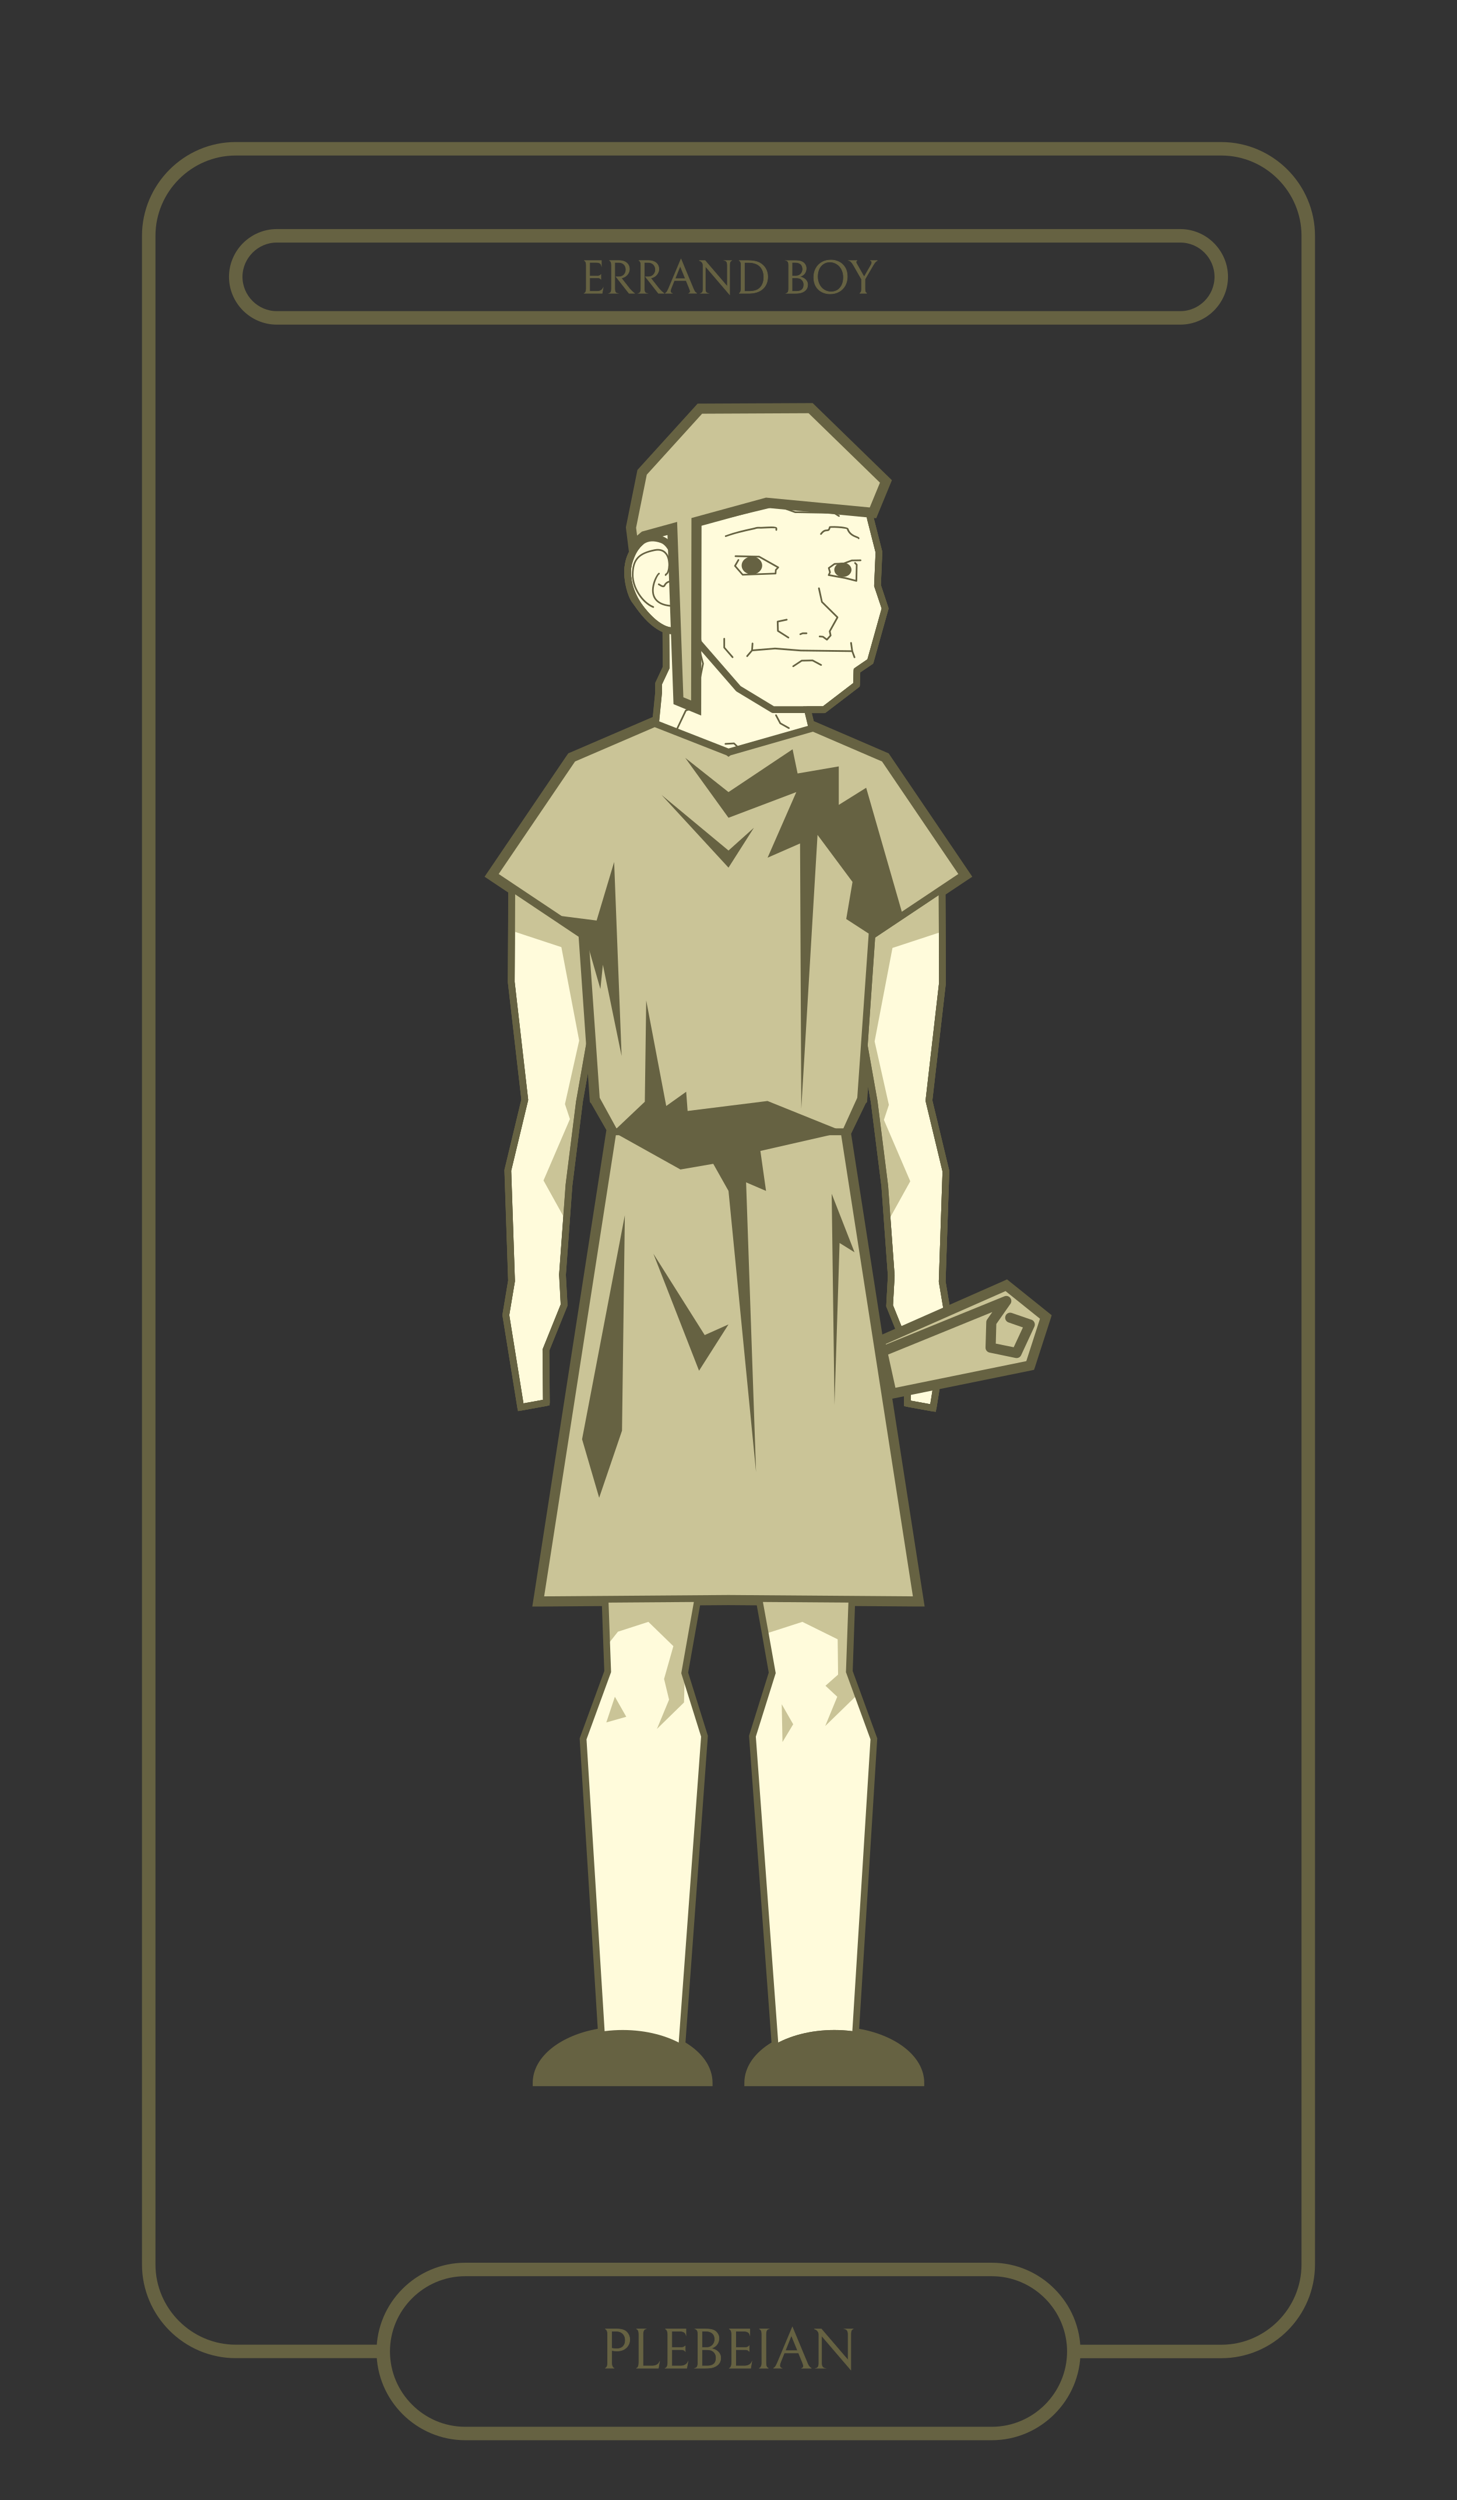 <?xml version="1.0" encoding="UTF-8"?>
<svg id="Layer_1" data-name="Layer 1" xmlns="http://www.w3.org/2000/svg" viewBox="0 0 612.84 1051.24">
  <rect x="0" y="0" width="612.84" height="1051.24" fill="#333333" stroke="none"/>
  <defs>
    <style>
      .cls-1, .cls-2 {
        fill: #cac497;
      }

      .cls-1, .cls-2, .cls-3, .cls-4 {
        fill-rule: evenodd;
      }

      .cls-5, .cls-4 {
        fill: #666242;
      }

      .cls-2 {
        stroke-width: 4.25px;
      }

      .cls-2, .cls-6 {
        stroke: #666242;
        stroke-miterlimit: 10;
      }

      .cls-3 {
        fill: #fffbdb;
      }

      .cls-6 {
        stroke-width: .22px;
      }

      .cls-6, .cls-7 {
        fill: none;
      }
    </style>
  </defs>
  <g id="Warstwa_1">
    <rect class="cls-7" width="612.84" height="1051.24"/>
    <path class="cls-5" d="m99.15,59.73h414.53c10.86,0,20.72,4.45,27.86,11.59s11.57,17.01,11.57,27.84v852.93c0,10.86-4.42,20.72-11.57,27.86s-17.01,11.57-27.86,11.57h-62.13c.06-.94.11-1.87.11-2.83h0c0-.94-.06-1.9-.11-2.83h62.13c9.3,0,17.72-3.8,23.84-9.92s9.92-14.54,9.92-23.84V99.15c0-9.27-3.8-17.72-9.92-23.84s-14.54-9.92-23.84-9.92H99.15c-9.27,0-17.72,3.8-23.84,9.92s-9.92,14.57-9.92,23.84v852.93c0,9.3,3.8,17.72,9.92,23.84s14.57,9.92,23.84,9.92h62.16c-.09.94-.11,1.9-.11,2.83h0c0,.96.03,1.9.11,2.83h-62.16c-10.83,0-20.69-4.42-27.84-11.57s-11.59-17.01-11.59-27.86V99.15c0-10.83,4.45-20.69,11.59-27.84s17.01-11.59,27.84-11.59Z"/>
    <path class="cls-5" d="m195.67,951.38h221.52c10.26,0,19.59,4.2,26.33,10.97,6.77,6.75,10.97,16.07,10.97,26.33s-4.2,19.59-10.97,26.36-16.07,10.97-26.33,10.97h-221.52c-10.26,0-19.59-4.22-26.36-10.97-6.75-6.77-10.94-16.1-10.94-26.36s4.2-19.59,10.94-26.33,16.1-10.97,26.36-10.97Zm221.52,5.67h-221.52c-8.7,0-16.61,3.57-22.34,9.3-5.75,5.73-9.3,13.63-9.3,22.34s3.54,16.61,9.3,22.37,13.63,9.3,22.34,9.3h221.52c8.67,0,16.61-3.57,22.34-9.3,5.73-5.75,9.3-13.66,9.3-22.37s-3.57-16.61-9.3-22.34-13.66-9.3-22.34-9.3Z"/>
    <path class="cls-5" d="m264.89,983.69c0,.94-.23,1.76-.68,2.47-.43.74-1.05,1.3-1.87,1.73s-1.79.62-2.89.62c-.65,0-1.39-.09-2.15-.23v5.24c0,.62.09,1.11.26,1.42.14.34.31.57.51.68s.28.14.28.11h-3.8s.09,0,.28-.11.37-.34.51-.65c.14-.34.23-.82.23-1.45v-12.02c0-.65-.09-1.13-.23-1.47s-.31-.57-.51-.68-.28-.17-.28-.14h4.71c.79,0,1.47.06,2.01.17.51.09.99.26,1.39.45.71.37,1.28.91,1.64,1.62.4.68.6,1.45.6,2.24Zm-1.87.31c0-1.13-.34-2.07-1.05-2.78-.71-.68-1.64-1.05-2.81-1.05h-1.87v7.17c.68.14,1.42.2,2.15.2,1.13,0,2.01-.31,2.64-.96s.94-1.5.94-2.58Z"/>
    <path id="_1" data-name="1" class="cls-5" d="m268.72,981.45c0-.65-.09-1.13-.23-1.45-.14-.34-.31-.57-.51-.65-.2-.11-.28-.17-.28-.14h3.8s-.09.03-.28.14c-.2.09-.37.31-.51.65-.17.31-.26.79-.26,1.45v13.32h3.94c.71,0,1.33-.14,1.87-.45.51-.28.88-.68,1.11-1.13l-.43,2.55h-9.24c0,.06.09,0,.28-.11s.37-.37.51-.71c.14-.37.23-.91.23-1.59v-11.88Z"/>
    <path id="_2" data-name="2" class="cls-5" d="m279.83,995.74c0,.06.09,0,.28-.11s.37-.37.51-.71c.17-.37.26-.91.26-1.59v-11.79c0-.65-.09-1.13-.26-1.47-.14-.37-.31-.6-.51-.71-.2-.14-.28-.17-.28-.14h8.7v2.41c-.31-.96-1.16-1.45-2.61-1.45h-3.34v6.83h4.14c.31,0,.6-.06.82-.17s.4-.2.51-.31.17-.2.17-.23v2.32s-.06-.09-.17-.2-.28-.23-.51-.31c-.2-.11-.48-.17-.79-.17h-4.17v6.83h3.77c.71,0,1.33-.14,1.84-.45.54-.28.91-.68,1.13-1.13l-.45,2.55h-9.04Z"/>
    <path id="_3" data-name="3" class="cls-5" d="m300.13,995.32c-.43.17-.91.26-1.45.31-.54.09-1.28.11-2.21.11h-3.97c.2-.06.43-.23.68-.54.23-.31.37-.94.37-1.81v-11.88c0-.85-.11-1.42-.34-1.73s-.45-.48-.68-.57h3.94c1.02,0,1.79.06,2.32.14s1.02.23,1.42.4c.71.34,1.25.79,1.62,1.42.4.6.6,1.25.6,1.96,0,1.08-.34,2.01-.96,2.78-.65.77-1.5,1.28-2.58,1.5.74.09,1.42.28,2.07.62s1.16.79,1.59,1.36c.4.6.6,1.25.6,1.98,0,1.02-.26,1.84-.82,2.49-.54.65-1.28,1.13-2.18,1.45Zm-.68-14.4c-.31-.26-.68-.43-1.05-.54-.37-.14-.85-.2-1.47-.2h-1.64v6.83h1.93c.57,0,1.05-.09,1.45-.28.37-.17.71-.4.99-.68.31-.31.57-.68.74-1.11s.26-.88.26-1.33c0-.54-.09-1.05-.28-1.53s-.51-.88-.91-1.16Zm.51,7.74c-.31-.23-.68-.43-1.13-.54s-1.05-.17-1.84-.17h-1.7v6.83h2.27c1.16,0,2.04-.28,2.69-.82s.96-1.42.96-2.58-.4-2.01-1.25-2.72Z"/>
    <path id="_4" data-name="4" class="cls-5" d="m306.7,995.74c0,.06.11,0,.31-.11.17-.11.34-.37.51-.71.14-.37.23-.91.23-1.59v-11.79c0-.65-.09-1.13-.23-1.47-.17-.37-.34-.6-.51-.71-.2-.14-.31-.17-.31-.14h8.7v2.41c-.28-.96-1.16-1.45-2.61-1.45h-3.32v6.83h4.11c.34,0,.6-.06.82-.17s.4-.2.51-.31.17-.2.2-.23v2.32l-.2-.2c-.11-.11-.28-.23-.48-.31-.23-.11-.48-.17-.82-.17h-4.14v6.83h3.74c.71,0,1.33-.14,1.84-.45.54-.28.91-.68,1.13-1.13l-.43,2.55h-9.07Z"/>
    <path id="_5" data-name="5" class="cls-5" d="m319.38,995.74c0,.06.09,0,.28-.11.17-.11.37-.34.51-.68.17-.31.26-.79.26-1.45v-12.05c0-.65-.09-1.13-.23-1.45-.17-.34-.34-.57-.51-.65-.2-.11-.31-.17-.31-.14h3.83s-.09.03-.28.14c-.2.09-.37.31-.54.65-.14.31-.23.79-.23,1.45v12.05c0,.65.09,1.13.23,1.45.17.34.34.57.54.68s.28.14.28.11h-3.83Z"/>
    <path id="_6" data-name="6" class="cls-5" d="m329.89,989.33l-1.53,3.8c-.23.6-.37,1.08-.37,1.47,0,.54.26.91.74,1.13h-3.43c.14,0,.4-.17.68-.48.31-.31.65-.96,1.05-1.9l6.26-14.91,6.24,15c.34.85.68,1.45,1.02,1.76.31.31.57.51.77.54h-3.97c.4-.2.6-.48.6-.91,0-.31-.14-.79-.4-1.42l-1.67-4.08h-5.98Zm5.61-.99l-2.64-6.41-2.55,6.41h5.19Z"/>
    <path id="_7" data-name="7" class="cls-5" d="m358.83,979.22c-.23.06-.43.23-.65.54s-.31.88-.31,1.64v15.02l-12.3-14.34v11.51c0,.77.14,1.3.43,1.62.26.31.51.48.77.54h-3.37c.23-.06.45-.23.68-.54s.34-.88.34-1.64v-12.02c0-.54-.17-1.02-.54-1.47s-.82-.74-1.39-.85h2.98l11.25,13.12v-10.94c0-1.22-.43-1.96-1.25-2.18h3.37Z"/>
    <path id="_8" data-name="8" class="cls-6" d="m264.89,983.69c0,.94-.23,1.76-.68,2.47-.43.74-1.05,1.3-1.87,1.73s-1.79.62-2.89.62c-.65,0-1.39-.09-2.15-.23v5.24c0,.62.09,1.11.26,1.42.14.34.31.57.51.68s.28.14.28.11h-3.8s.09,0,.28-.11.37-.34.51-.65c.14-.34.23-.82.23-1.45v-12.02c0-.65-.09-1.13-.23-1.47s-.31-.57-.51-.68-.28-.17-.28-.14h4.71c.79,0,1.47.06,2.01.17.51.09.99.26,1.39.45.71.37,1.28.91,1.64,1.62.4.68.6,1.45.6,2.24Zm-1.87.31c0-1.13-.34-2.07-1.05-2.78-.71-.68-1.64-1.05-2.81-1.05h-1.87v7.17c.68.14,1.42.2,2.15.2,1.13,0,2.01-.31,2.64-.96s.94-1.5.94-2.58Z"/>
    <path id="_9" data-name="9" class="cls-6" d="m268.72,981.45c0-.65-.09-1.13-.23-1.45-.14-.34-.31-.57-.51-.65-.2-.11-.28-.17-.28-.14h3.8s-.09.03-.28.14c-.2.09-.37.31-.51.65-.17.31-.26.79-.26,1.45v13.32h3.94c.71,0,1.33-.14,1.87-.45.51-.28.88-.68,1.11-1.13l-.43,2.55h-9.24c0,.06.09,0,.28-.11s.37-.37.51-.71c.14-.37.23-.91.23-1.59v-11.88Z"/>
    <path id="_10" data-name="10" class="cls-6" d="m279.83,995.74c0,.06.09,0,.28-.11s.37-.37.51-.71c.17-.37.26-.91.26-1.59v-11.79c0-.65-.09-1.13-.26-1.47-.14-.37-.31-.6-.51-.71-.2-.14-.28-.17-.28-.14h8.7v2.41c-.31-.96-1.16-1.45-2.61-1.45h-3.34v6.83h4.14c.31,0,.6-.06.82-.17s.4-.2.51-.31.17-.2.17-.23v2.32s-.06-.09-.17-.2-.28-.23-.51-.31c-.2-.11-.48-.17-.79-.17h-4.17v6.83h3.77c.71,0,1.33-.14,1.84-.45.54-.28.91-.68,1.13-1.13l-.45,2.55h-9.04Z"/>
    <path id="_11" data-name="11" class="cls-6" d="m300.13,995.32c-.43.17-.91.26-1.45.31-.54.09-1.28.11-2.21.11h-3.97c.2-.06.43-.23.68-.54.23-.31.37-.94.37-1.81v-11.88c0-.85-.11-1.42-.34-1.73s-.45-.48-.68-.57h3.94c1.02,0,1.79.06,2.32.14s1.02.23,1.42.4c.71.34,1.25.79,1.62,1.42.4.6.6,1.25.6,1.96,0,1.08-.34,2.01-.96,2.78-.65.77-1.5,1.28-2.58,1.5.74.09,1.42.28,2.07.62s1.16.79,1.59,1.36c.4.6.6,1.25.6,1.98,0,1.02-.26,1.84-.82,2.49-.54.65-1.28,1.13-2.18,1.45Zm-.68-14.4c-.31-.26-.68-.43-1.05-.54-.37-.14-.85-.2-1.47-.2h-1.64v6.83h1.93c.57,0,1.05-.09,1.45-.28.37-.17.71-.4.99-.68.31-.31.57-.68.74-1.11s.26-.88.26-1.33c0-.54-.09-1.05-.28-1.53s-.51-.88-.91-1.16Zm.51,7.74c-.31-.23-.68-.43-1.13-.54s-1.05-.17-1.84-.17h-1.7v6.83h2.27c1.16,0,2.04-.28,2.69-.82s.96-1.42.96-2.58-.4-2.01-1.25-2.72Z"/>
    <path id="_12" data-name="12" class="cls-6" d="m306.7,995.74c0,.06.11,0,.31-.11.17-.11.34-.37.51-.71.14-.37.23-.91.23-1.59v-11.79c0-.65-.09-1.13-.23-1.47-.17-.37-.34-.6-.51-.71-.2-.14-.31-.17-.31-.14h8.7v2.41c-.28-.96-1.16-1.45-2.61-1.45h-3.32v6.83h4.11c.34,0,.6-.06.82-.17s.4-.2.51-.31.17-.2.2-.23v2.32l-.2-.2c-.11-.11-.28-.23-.48-.31-.23-.11-.48-.17-.82-.17h-4.14v6.83h3.74c.71,0,1.33-.14,1.84-.45.54-.28.91-.68,1.13-1.13l-.43,2.55h-9.07Z"/>
    <path id="_13" data-name="13" class="cls-6" d="m319.38,995.74c0,.06.09,0,.28-.11.17-.11.37-.34.51-.68.17-.31.26-.79.26-1.45v-12.05c0-.65-.09-1.13-.23-1.45-.17-.34-.34-.57-.51-.65-.2-.11-.31-.17-.31-.14h3.83s-.09.03-.28.14c-.2.09-.37.31-.54.65-.14.31-.23.79-.23,1.45v12.05c0,.65.09,1.13.23,1.45.17.34.34.57.54.68s.28.14.28.11h-3.83Z"/>
    <path id="_14" data-name="14" class="cls-6" d="m329.89,989.33l-1.53,3.8c-.23.6-.37,1.08-.37,1.47,0,.54.26.91.74,1.13h-3.43c.14,0,.4-.17.68-.48.31-.31.65-.96,1.05-1.9l6.26-14.91,6.24,15c.34.85.68,1.45,1.02,1.76.31.31.57.51.77.54h-3.97c.4-.2.6-.48.6-.91,0-.31-.14-.79-.4-1.42l-1.67-4.08h-5.98Zm5.61-.99l-2.64-6.41-2.55,6.41h5.19Z"/>
    <path id="_15" data-name="15" class="cls-6" d="m358.83,979.22c-.23.06-.43.23-.65.54s-.31.88-.31,1.64v15.02l-12.3-14.34v11.51c0,.77.14,1.3.43,1.62.26.31.51.48.77.54h-3.37c.23-.06.45-.23.68-.54s.34-.88.34-1.64v-12.02c0-.54-.17-1.02-.54-1.47s-.82-.74-1.39-.85h2.98l11.25,13.12v-10.94c0-1.22-.43-1.96-1.25-2.18h3.37Z"/>
    <g id="_2065390742176" data-name=" 2065390742176">
      <polygon class="cls-3" points="396.25 373.74 366.74 393.42 363.54 439.65 367.71 463.29 372.16 498.75 374.88 536.36 374.2 549.04 381.85 568 381.65 590.08 392.45 592.04 398.72 553.26 396.31 538.86 397.87 492.43 390.75 462.75 396.42 413.29 396.25 373.74"/>
      <path class="cls-5" d="m394.86,376.35l-26.76,17.86-3.15,45.35,4.17,23.5v.06h0l4.45,35.46v.11l2.72,37.59v.26l-.68,12.25,7.54,18.68c.09.2.11.43.11.62l-.2,20.81,8.22,1.5,6.01-37.13-2.38-14.14c-.03-.14-.03-.26-.03-.37l1.56-46.18-7.09-29.51c-.03-.17-.06-.31-.03-.48h0l5.67-49.41-.14-36.82Zm-28.88,15.9l29.48-19.7h0c.23-.14.51-.23.79-.23.77,0,1.42.62,1.42,1.39l.17,39.46v.26l-5.67,49.24,7.06,29.39c.06.11.06.26.06.43l-1.56,46.29,2.38,14.26h0c.03.14.03.28,0,.45l-6.24,38.78h0l-.03.03c-.11.77-.85,1.28-1.62,1.13l-10.8-1.96c-.68-.11-1.19-.71-1.19-1.42l.2-21.8-7.54-18.68c-.09-.17-.14-.4-.11-.62l.68-12.56-2.69-37.47-4.45-35.4-4.17-23.64h0c-.03-.11-.03-.23-.03-.34l3.23-46.2h0c.03-.43.23-.82.62-1.08Z"/>
      <polygon class="cls-1" points="396.25 373.74 396.33 391.69 375.39 398.57 367.88 437.86 373.88 464.56 371.79 470.88 382.87 496.68 373.26 514 372.16 498.75 367.71 463.29 363.54 439.65 366.74 393.42 396.25 373.74"/>
      <path class="cls-3" d="m341.91,307.64l-2.27-9.24h6.97l13.66-10.46.2-6.01,5.61-3.83,6.24-22.28-3.2-9.64.6-14.03-3.6-14.09h0c-2.98-23.98-23.41-42.52-48.19-42.52-26.84,0-48.59,21.74-48.59,48.56,0,.94.82,3.23.14,3.86-8.36,7.6-6.26,19.67.26,28.15,2.78,3.63,6.63,7.34,10.4,8.62l-.06.06.14,15.87-3.2,6.83v3.8l-1.28,12.76-8.82,3.8-13.55,5.81,61,24.38,27.52-30.39Z"/>
      <path class="cls-5" d="m340.35,307.24l-2.07-8.53c-.2-.74.28-1.5,1.05-1.7.11-.03.23-.03.31-.03h6.52l12.73-9.75.17-5.36c.03-.48.28-.91.68-1.13l5.13-3.51,5.98-21.37-3.09-9.21c-.06-.17-.06-.34-.06-.51h0l.6-13.83-3.54-13.89c-.03-.06-.03-.11-.03-.17h0c-1.47-11.71-7.2-22.08-15.62-29.51-8.31-7.31-19.22-11.76-31.18-11.76-13.04,0-24.83,5.27-33.36,13.8s-13.8,20.32-13.8,33.33c0,.2.09.57.14.96.28,1.36.6,2.98-.45,3.94-3.6,3.23-5.07,7.4-5.05,11.68.06,5.02,2.15,10.26,5.44,14.57,1.45,1.87,3.2,3.77,5.05,5.3,1.56,1.28,3.15,2.3,4.71,2.83.71.23,1.11.96.91,1.67l.14,15.56c0,.23-.06.43-.14.62h0l-3.06,6.52v3.51c0,.09,0,.17-.03.26l-1.25,12.64c-.06.51-.4.96-.85,1.16h0l-8.84,3.8-10.4,4.48,56.92,22.73,26.36-29.11Zm1.11-7.43l1.84,7.51h-.03c.11.43,0,.91-.31,1.28l-27.5,30.33c-.37.45-1.02.62-1.59.4l-60.92-24.32c-.37-.11-.71-.4-.88-.79-.31-.71.03-1.56.74-1.87l13.55-5.81,8.08-3.49,1.16-11.79v-3.77h0c0-.23.06-.43.14-.62l3.06-6.52-.11-14.65c-1.59-.68-3.12-1.73-4.59-2.95-2.04-1.67-3.94-3.74-5.5-5.78-3.63-4.73-5.98-10.6-6.01-16.24-.06-5.07,1.7-9.95,5.95-13.8.11-.11-.28-.65-.43-1.3-.09-.57-.2-1.08-.2-1.5,0-13.8,5.58-26.31,14.65-35.35,9.04-9.04,21.54-14.63,35.35-14.63,12.67,0,24.24,4.71,33.05,12.5,8.9,7.82,14.97,18.79,16.53,31.15l3.57,14h0c.03.14.06.28.06.43l-.6,13.78,3.09,9.33c.11.28.14.6.06.91l-6.24,22.28h0c-.09.31-.26.6-.57.79l-5.02,3.4-.17,5.24c0,.43-.2.85-.57,1.13l-13.58,10.37c-.23.23-.57.37-.94.37h-5.16Z"/>
      <path class="cls-7" d="m288,262.43c-1.84,1.73-3.68,2.92-5.81,2.75-4.37-.37-9.16-4.76-12.44-9.07-6.52-8.48-8.62-20.55-.26-28.15.68-.62-.14-2.92-.14-3.86,0-26.82,21.74-48.56,48.59-48.56,24.77,0,45.21,18.54,48.19,42.52h0l3.6,14.09-.6,14.03,3.2,9.64-6.24,22.28-5.61,3.83-.2,6.01-13.66,10.46h-21.46l-14.51-8.79-16.81-19.33-1.13-4.65.74-11.71"/>
      <path class="cls-5" d="m287.03,261.41c.57-.54,1.47-.51,2.01.06.51.57.48,1.47-.09,1.98-.99.96-2.04,1.76-3.12,2.32-1.19.62-2.44.94-3.77.82-2.24-.2-4.56-1.3-6.72-2.89-2.52-1.81-4.88-4.31-6.75-6.75-3.63-4.73-5.98-10.6-6.01-16.24-.06-5.07,1.7-9.95,5.95-13.8.11-.11-.28-.65-.43-1.3-.09-.57-.2-1.08-.2-1.5,0-13.8,5.58-26.31,14.65-35.35,9.04-9.04,21.54-14.63,35.35-14.63,12.67,0,24.24,4.71,33.05,12.5,8.9,7.82,14.97,18.79,16.53,31.15l3.57,14c.06.2.06.37.03.54l-.57,13.66,3.12,9.41c.09.26.09.54.03.82h0l-6.24,22.28c-.09.34-.31.65-.62.82l-4.96,3.37-.17,5.3c-.03.43-.23.82-.57,1.08h0l-13.63,10.43c-.26.2-.57.28-.88.28v.03h-21.46c-.31,0-.57-.11-.79-.26l-14.46-8.73c-.17-.09-.28-.23-.4-.34l-16.75-19.28c-.14-.17-.26-.4-.28-.6h0l-1.16-4.65c-.03-.14-.03-.28-.03-.43h0l.74-11.71c.06-.79.74-1.39,1.5-1.33.79.06,1.39.71,1.33,1.5l-.74,11.51,1.02,4.11,16.41,18.88,14,8.48h20.61l12.73-9.75.17-5.36h0c.03-.43.23-.85.62-1.11l5.19-3.54,5.98-21.37-3.06-9.16c-.06-.17-.09-.37-.09-.57l.6-13.83-3.51-13.8c-.03-.09-.06-.17-.06-.26-1.47-11.71-7.2-22.08-15.62-29.51-8.31-7.31-19.22-11.76-31.18-11.76-13.04,0-24.83,5.27-33.36,13.8s-13.8,20.32-13.8,33.33c0,.2.09.57.14.96.28,1.36.6,2.98-.45,3.94-3.6,3.23-5.07,7.4-5.05,11.68.06,5.02,2.15,10.26,5.44,14.57,1.76,2.24,3.91,4.54,6.15,6.18,1.79,1.3,3.6,2.18,5.33,2.32.77.09,1.5-.11,2.21-.51.82-.43,1.67-1.08,2.49-1.84Z"/>
      <path class="cls-5" d="m287.71,235.13c.68.37.91,1.25.54,1.93-.4.68-1.25.91-1.93.54-2.24-1.25-3.43-3.26-4.59-5.22-1.05-1.79-2.1-3.51-3.83-4.11-2.86-1.02-5.07-.82-6.8.26-1.81,1.13-3.2,3.23-4.31,5.95-.28.68-.62,1.59-.91,2.64-.26.99-.45,2.1-.48,3.2-.03,2.1.28,4.34.77,6.35.54,2.07,1.22,3.86,1.98,4.88,1.53,2.18,3.17,4.45,4.99,6.43,1.79,1.96,3.77,3.68,6.04,4.88,2.07,1.08,3.86,1.11,5.27.57.71-.28,1.3-.71,1.84-1.22s.96-1.11,1.3-1.73h0c.57-1.11.77-2.24.51-2.92-.28-.74.06-1.56.79-1.84s1.56.09,1.84.82c.57,1.42.31,3.43-.65,5.24h0c-.45.88-1.08,1.73-1.84,2.47-.77.77-1.7,1.39-2.78,1.81-2.1.82-4.71.82-7.6-.68-2.61-1.36-4.85-3.32-6.83-5.47-1.9-2.13-3.6-4.48-5.22-6.72-.94-1.33-1.79-3.43-2.38-5.84-.57-2.21-.88-4.71-.85-7.06,0-1.39.26-2.72.57-3.91.31-1.16.68-2.18,1.02-2.98,1.33-3.23,3.06-5.81,5.41-7.28,2.47-1.5,5.47-1.84,9.24-.54,2.72.96,4,3.12,5.33,5.36.96,1.64,1.96,3.32,3.54,4.2Z"/>
      <path class="cls-5" d="m274.9,254.89c.17.09.26.28.2.48-.09.17-.28.26-.45.2-2.38-.96-4.62-3.06-6.24-5.58-1.62-2.49-2.64-5.44-2.64-8.19,0-3.51.74-5.9,2.32-7.57,1.56-1.64,3.91-2.58,7.17-3.26,2.18-.43,3.71.11,4.76,1.13.68.71,1.16,1.59,1.45,2.58.28.96.37,1.98.34,2.95-.03,1.98-.65,3.74-1.42,4.11-.03.03-.06.06-.06.11h0l-.03.06c-.06.17-.26.28-.45.2-.17-.06-.28-.26-.2-.43v-.06h0c.09-.23.11-.37.43-.51.57-.28.99-1.76,1.05-3.49,0-.91-.09-1.87-.34-2.75s-.65-1.67-1.28-2.27c-.88-.88-2.18-1.33-4.11-.94-3.12.62-5.36,1.5-6.8,3.03s-2.13,3.74-2.13,7.09c0,2.61.99,5.41,2.52,7.8,1.56,2.44,3.68,4.42,5.9,5.3Z"/>
      <path class="cls-5" d="m277.08,240.83c.17-.06.37.06.43.26.06.17-.06.37-.23.43-.31.09-1.33,1.81-1.93,4-.28,1.08-.48,2.24-.37,3.37.09,1.11.45,2.15,1.22,3.06,1.25,1.5,3.63,2.52,7.8,2.52h0c.48,0,.68.03.68,0,0-.09-.23-.37-.51-.74-1.11-1.45-3.06-4-.09-7.6.17-.2.17-.4.09-.57-.11-.17-.31-.34-.57-.48-.31-.14-.65-.23-1.02-.26h-.03c-.96-.09-2.13.28-2.69,1.47-.43.82-1.16.68-1.84.34-.26-.14-.51-.28-.74-.43-.14-.09-.26-.17-.37-.2-.17-.11-.23-.31-.14-.48s.31-.26.48-.17c.11.09.26.17.43.26.2.14.43.28.65.4.37.17.74.28.88-.03.77-1.5,2.18-1.98,3.4-1.87h.03c.45.03.91.17,1.25.34.4.17.71.43.88.74.26.43.26.91-.11,1.39-2.66,3.15-.91,5.41.09,6.69.37.48.65.85.65,1.19,0,.48-.37.71-1.39.71h0c-4.39,0-6.94-1.13-8.33-2.78-.88-1.02-1.28-2.21-1.39-3.46-.11-1.22.09-2.47.4-3.63.65-2.41,1.98-4.34,2.41-4.48Z"/>
      <path class="cls-4" d="m316.26,234.37c2.21,0,3.97,1.53,3.97,3.4s-1.76,3.37-3.97,3.37-3.94-1.5-3.94-3.37,1.76-3.4,3.94-3.4Z"/>
      <path class="cls-5" d="m316.26,234.03c1.19,0,2.27.4,3.03,1.08.79.68,1.3,1.62,1.3,2.66s-.51,1.98-1.3,2.66c-.77.65-1.84,1.08-3.03,1.08s-2.24-.43-3.03-1.08c-.79-.68-1.28-1.62-1.28-2.66s.48-1.98,1.28-2.66,1.87-1.08,3.03-1.08Zm2.58,1.62c-.65-.57-1.56-.91-2.58-.91s-1.9.34-2.55.91c-.65.54-1.05,1.3-1.05,2.13s.4,1.59,1.05,2.13c.65.57,1.56.91,2.55.91s1.93-.34,2.58-.91c.65-.54,1.05-1.3,1.05-2.13s-.4-1.59-1.05-2.13Z"/>
      <path class="cls-4" d="m354.52,236.92c1.81,0,3.26,1.19,3.26,2.66s-1.45,2.66-3.26,2.66-3.26-1.22-3.26-2.66,1.47-2.66,3.26-2.66Z"/>
      <path class="cls-5" d="m354.52,236.55c.99,0,1.9.34,2.55.88s1.08,1.3,1.08,2.15-.43,1.59-1.08,2.15c-.65.51-1.56.85-2.55.85s-1.87-.34-2.52-.85c-.68-.57-1.08-1.3-1.08-2.15s.4-1.62,1.08-2.15c.65-.54,1.56-.88,2.52-.88Zm2.1,1.42c-.54-.43-1.28-.71-2.1-.71s-1.56.28-2.07.71-.82.99-.82,1.62.31,1.19.82,1.59c.51.45,1.25.71,2.07.71s1.56-.26,2.1-.71c.51-.4.82-.96.82-1.59s-.31-1.19-.82-1.62Z"/>
      <path class="cls-5" d="m305.37,225.75c-.2.06-.4-.03-.45-.2-.06-.2.03-.4.23-.45,2.07-.74,3.91-1.3,5.78-1.79s3.71-.88,5.75-1.33c.51-.09.79-.2,1.02-.26.6-.17.79-.23,2.41-.17h0c.2,0,.68-.03,1.28-.06.91-.03,2.1-.11,3.06-.11,1.36,0,2.44.17,2.44.74v.68c0,.2-.17.37-.37.37-.17,0-.34-.17-.34-.37v-.68s-.77-.03-1.73-.03-2.13.09-3,.11c-.62.03-1.13.06-1.33.06h-.03c-1.5-.06-1.67,0-2.18.14-.23.09-.54.17-1.05.28-2.1.45-3.97.85-5.75,1.33-1.84.45-3.66.99-5.73,1.73Z"/>
      <path class="cls-5" d="m345.6,224.73c-.14.17-.34.2-.51.09-.14-.14-.2-.34-.06-.51,1.16-1.59,2.07-1.64,2.75-1.67h0c.43-.03.68-.06.91-1.08.03-.14.14-.26.28-.28.65-.11,3.03-.09,4.96.11,1.53.17,2.81.45,2.95.91.62,2.01,2.44,2.75,3.51,3.17.62.26,1.05.43,1.11.79.03.2-.09.4-.28.43s-.37-.11-.4-.31c0,0-.28-.09-.68-.26-1.22-.48-3.2-1.28-3.94-3.6-.03-.14-1.08-.28-2.35-.43-1.67-.17-3.71-.23-4.54-.14-.31,1.3-.79,1.33-1.5,1.39h0c-.51.03-1.22.06-2.21,1.39Zm2.18-2.1h0Z"/>
      <path class="cls-5" d="m306.85,208.91c-.2,0-.34-.17-.34-.37s.17-.34.37-.34l3.49.11,18.74-1.7c.06-.03.11,0,.17,0h0l5.56,2.3,15.59-.11c.06,0,.11.03.17.06h0l5.41,3c.17.09.26.31.14.48-.09.17-.31.23-.48.14l-5.33-2.98-15.56.11s-.09,0-.14-.03l-5.53-2.27-18.68,1.67s-.03.03-.06.03l-3.51-.11Z"/>
      <path class="cls-5" d="m309.37,234.2c-.2,0-.37-.17-.37-.34.03-.2.17-.37.37-.37l9.95.2c.06.03.11.03.17.06h0l8.02,4.51c.17.11.23.31.14.48-.03.06-.06.09-.09.09l-.91.96-.09,1.36c0,.2-.17.34-.37.34l-13.8.51c-.11,0-.23-.06-.28-.14l-3.23-3.71c-.09-.11-.11-.28-.03-.4l1.45-2.49c.09-.17.31-.23.48-.11.14.09.23.31.11.48l-1.3,2.27,2.95,3.4,13.35-.48.09-1.19h0c0-.09.03-.17.09-.23l.71-.74-7.57-4.25-9.84-.2Z"/>
      <path class="cls-5" d="m359.4,236.97c-.14-.14-.14-.37,0-.51s.37-.14.51,0l.68.71c.09.06.11.17.11.26l-.14,6.83c0,.17-.17.34-.37.34-.03,0-.06,0-.09-.03h0l-4.51-1.13h0l-7.11-1.3c-.17-.03-.31-.23-.28-.43.03-.03.03-.06.06-.09l.48-1.02-.48-1.7c-.03-.14.03-.31.17-.37l2.38-1.7c.06-.06.11-.06.2-.09h0l3.8-.17,3.32-1.25c.06-.03.09-.03.14-.03l3.68-.06c.2,0,.37.17.37.37s-.17.34-.37.34l-3.63.06-3.32,1.25s-.09.03-.11.03l-3.74.17-2.13,1.5.43,1.59h0c.03.06.03.14-.03.23l-.34.74,6.63,1.22h.06l4.08,1.05.14-6.21-.6-.6Z"/>
      <path class="cls-5" d="m330.83,260.19c.2-.03.37.09.43.28.03.2-.09.4-.28.43l-3.51.74.09,3.43,4.25,2.72c.17.09.2.31.11.48-.11.17-.34.2-.48.11l-4.42-2.81c-.11-.09-.17-.17-.17-.31l-.11-3.88c0-.17.11-.34.28-.37l3.83-.82Z"/>
      <path class="cls-5" d="m336.75,266.99c-.17.09-.4,0-.45-.2-.09-.17,0-.37.2-.45l.99-.4c.06-.03.09-.03.14-.03h1.59c.2,0,.37.17.37.37,0,.17-.17.34-.37.34h-1.53l-.94.37Z"/>
      <path class="cls-5" d="m344.72,267.96c-.2-.03-.34-.2-.31-.37,0-.2.17-.34.37-.34l1.36.11c.06,0,.14.03.2.06l1.42,1.05,1.22-1.39-.34-1.59c0-.09,0-.2.06-.26l3.12-5.61-6.35-6.29c-.06-.06-.09-.11-.09-.17h0l-1.28-5.73c-.03-.2.09-.4.28-.43.2-.06.37.09.43.26l1.22,5.64,6.49,6.41h0c.09.11.11.28.06.43l-3.2,5.73.34,1.64h0c.03.11,0,.23-.09.31l-1.53,1.76c-.11.14-.34.17-.48.06l-1.64-1.19-1.25-.09Z"/>
      <path class="cls-5" d="m353.08,216.68c.17.09.23.31.11.48-.09.14-.31.2-.48.11l-2.01-1.28-16.27-.28s-.09,0-.11-.03l-7.74-2.78-20.15,4.9h-.11l-6.41-.09c-.2,0-.34-.17-.34-.37s.14-.34.34-.34l6.38.09,20.24-4.9h0c.06,0,.14,0,.2.03l7.8,2.78,16.3.31c.06,0,.11,0,.17.03l2.1,1.33Z"/>
      <path class="cls-5" d="m316.17,270.53c0-.2.17-.34.37-.34.2.03.34.2.34.4l-.2,2.89c-.03.09-.06.17-.11.23l-2.04,2.41c-.11.14-.34.17-.51.03-.14-.11-.14-.34-.03-.51l1.98-2.3.2-2.81Zm.4,3.17c-.06.09-.17.11-.28.11l.28-.11Z"/>
      <path class="cls-5" d="m357.61,270.36c-.03-.2.11-.37.31-.4s.37.09.4.28l.48,3.43.96,2.58c.06.17-.03.4-.23.45-.17.06-.37-.03-.45-.2l-.94-2.61s-.03-.06-.03-.09l-.51-3.46Z"/>
      <path class="cls-5" d="m358.46,273.43c.2,0,.37.14.37.34s-.17.37-.37.37l-21.63-.26h-.03l-10.8-.85-9.67.79c-.2.03-.37-.14-.37-.31-.03-.2.11-.37.31-.4l9.69-.79h.06l10.83.85h0l21.6.26Z"/>
      <path class="cls-5" d="m304.27,268.55c0-.2.17-.34.37-.34s.34.14.34.34v3.6l3.43,3.94c.11.17.11.37-.03.51-.14.11-.37.11-.51-.03l-3.49-4.05c-.06-.06-.11-.14-.11-.26v-3.71Z"/>
      <path class="cls-5" d="m333.83,280.43c-.17.11-.4.09-.48-.09-.11-.17-.09-.4.09-.48l3.57-2.38c.06-.03.11-.06.2-.06l4.56-.09c.06,0,.11,0,.17.03h0l3.6,1.93c.17.09.23.28.14.45s-.31.26-.48.17l-3.51-1.87-4.37.09-3.49,2.3Z"/>
      <path class="cls-5" d="m327.99,313.62c.2-.03.37.14.37.31.03.2-.14.37-.34.4l-5.78.37-1.53,4.03c-.06.14-.2.23-.37.23l-5.58-.2c-.09-.03-.17-.06-.23-.11h0l-5.92-5.73-3.46.2c-.2.03-.37-.14-.37-.34,0-.17.14-.34.34-.37l3.6-.2h0c.09,0,.2.03.26.11l5.92,5.73,5.24.17,1.53-3.97h0c.03-.11.14-.23.28-.23l6.04-.4Z"/>
      <path class="cls-5" d="m293.98,296.56c.2-.06.4.06.45.26.06.17-.06.37-.23.43l-5.47,1.76-3.77,7.91c-.06.11-.17.2-.28.2h0l-3,.2c-.2,0-.37-.14-.4-.34,0-.2.14-.37.34-.37l2.81-.2,3.71-7.82h0c.06-.09.11-.17.23-.2l5.61-1.81Z"/>
      <path class="cls-5" d="m293.95,273.71c-.06-.2.06-.37.26-.43.17-.06.37.06.43.26l1.42,5.41v.17h0l-1.62,8.02c-.03.2-.23.31-.43.28-.17-.06-.31-.23-.26-.43l1.59-7.97-1.39-5.33Z"/>
      <path class="cls-5" d="m326.09,300.89c-.09-.17-.03-.4.14-.48s.4-.03.48.14l1.76,3.32,3.51,1.96c.17.11.23.31.14.48s-.31.23-.48.14l-3.6-2.01c-.06-.03-.11-.06-.14-.14l-1.81-3.4Z"/>
      <path class="cls-5" d="m394.86,376.35l-26.76,17.86-3.15,45.35,4.17,23.5v.06h0l4.45,35.46v.11l2.72,37.59v.26l-.68,12.25,7.54,18.68c.09.2.11.43.11.62l-.2,20.81,8.22,1.5,6.01-37.13-2.38-14.14c-.03-.14-.03-.26-.03-.37l1.56-46.18-7.09-29.51c-.03-.17-.06-.31-.03-.48h0l5.67-49.41-.14-36.82Zm-28.88,15.9l29.48-19.7h0c.23-.14.51-.23.79-.23.77,0,1.42.62,1.42,1.39l.17,39.46v.26l-5.67,49.24,7.06,29.39c.06.11.06.26.06.43l-1.56,46.29,2.38,14.26h0c.03.14.03.28,0,.45l-6.24,38.78h0l-.03.03c-.11.77-.85,1.28-1.62,1.13l-10.8-1.96c-.68-.11-1.19-.71-1.19-1.42l.2-21.8-7.54-18.68c-.09-.17-.14-.4-.11-.62l.68-12.56-2.69-37.47-4.45-35.4-4.17-23.64h0c-.03-.11-.03-.23-.03-.34l3.23-46.2h0c.03-.43.23-.82.62-1.08Z"/>
      <polygon class="cls-3" points="215.23 373.37 244.74 393.08 247.94 439.31 243.78 462.95 239.33 498.38 236.6 536.02 237.31 548.69 229.63 567.66 229.83 589.71 219.03 591.7 212.77 552.92 215.18 538.52 213.62 492.09 220.76 462.38 215.06 412.92 215.23 373.37"/>
      <path class="cls-5" d="m216.03,372.21l29.51,19.7c.37.26.6.65.62,1.08h0l3.2,46.2c0,.11,0,.23-.03.34h0l-4.17,23.61-4.42,35.4-2.72,37.5.68,12.56c.03.23-.03.43-.09.62l-7.57,18.68.2,21.8c0,.71-.51,1.3-1.19,1.42l-10.77,1.96c-.77.14-1.5-.37-1.64-1.13v-.03h0l-6.26-38.78c-.03-.17-.03-.31,0-.45h0l2.38-14.29-1.56-46.29c0-.14.03-.28.06-.43l7.06-29.37-5.67-49.24v-.26l.17-39.46c0-.77.65-1.42,1.42-1.39.31,0,.57.09.79.23h0Zm27.35,21.66l-26.73-17.86-.17,36.82,5.67,49.41h0c.03.14.03.31-.03.48l-7.09,29.51,1.56,46.18v.34l-2.38,14.17,5.98,37.13,8.22-1.5-.17-20.81c-.03-.23,0-.43.09-.62l7.54-18.68-.65-12.27c-.03-.06-.03-.14-.03-.23l2.72-37.59v-.14l4.45-35.43h0l.03-.06,4.14-23.5-3.15-45.35Z"/>
      <polygon class="cls-1" points="215.23 373.37 215.15 391.32 236.12 398.23 243.61 437.52 237.63 464.22 239.72 470.52 228.61 496.34 238.22 513.66 239.33 498.38 243.78 462.95 247.94 439.31 244.74 393.08 215.23 373.37"/>
      <path class="cls-5" d="m216.03,372.21l29.51,19.7c.37.26.6.65.62,1.08h0l3.2,46.2c0,.11,0,.23-.03.34h0l-4.17,23.61-4.42,35.4-2.72,37.5.68,12.56c.03.23-.03.43-.09.62l-7.57,18.68.2,21.8c0,.71-.51,1.3-1.19,1.42l-10.77,1.96c-.77.14-1.5-.37-1.64-1.13v-.03h0l-6.26-38.78c-.03-.17-.03-.31,0-.45h0l2.38-14.29-1.56-46.29c0-.14.03-.28.06-.43l7.06-29.37-5.67-49.24v-.26l.17-39.46c0-.77.65-1.42,1.42-1.39.31,0,.57.09.79.23h0Zm27.35,21.66l-26.73-17.86-.17,36.82,5.67,49.41h0c.03.14.03.31-.03.48l-7.09,29.51,1.56,46.18v.34l-2.38,14.17,5.98,37.13,8.22-1.5-.17-20.81c-.03-.23,0-.43.09-.62l7.54-18.68-.65-12.27c-.03-.06-.03-.14-.03-.23l2.72-37.59v-.14l4.45-35.43h0l.03-.06,4.14-23.5-3.15-45.35Z"/>
      <polygon class="cls-3" points="254.52 672.43 293.55 672.14 288.02 703.35 296.33 730 286.21 868.21 253.81 868.21 245.28 731.1 255.62 702.81 254.52 672.43"/>
      <path class="cls-4" d="m261.92,853.53c20.1,0,36.4,9.92,36.4,22.19h-72.79c0-12.27,16.3-22.19,36.4-22.19Z"/>
      <polygon class="cls-3" points="358.32 672.43 319.29 672.14 324.85 703.35 316.51 730 326.63 868.21 359.03 868.21 367.56 731.1 357.22 702.81 358.32 672.43"/>
      <path class="cls-4" d="m350.92,853.53c-20.1,0-36.4,9.92-36.4,22.19h72.82c0-12.27-16.3-22.19-36.42-22.19Z"/>
      <polygon class="cls-1" points="254.52 672.43 255.23 691.98 259.91 686.06 272.72 681.92 283.23 692.13 279.32 705.93 281.42 714.63 276.32 726.94 287.71 715.82 288.02 703.35 293.55 672.14 254.52 672.43"/>
      <polygon class="cls-1" points="255.03 724.21 258.63 713.41 263.42 721.83 255.03 724.21"/>
      <polygon class="cls-1" points="319.29 672.43 321.93 686.94 337.49 681.92 352.34 689.26 352.51 704.09 347.21 708.79 352.17 713.41 347.1 725.72 360.76 712.45 357.22 702.81 358.32 672.14 319.29 672.43"/>
      <polygon class="cls-1" points="329.13 732.46 328.81 716.56 333.63 724.98 329.13 732.46"/>
      <polygon class="cls-1" points="240.94 319.01 274.9 304.41 306.42 316.46 342.11 306.19 371.93 319.01 405.07 367.85 366.74 393.42 361.98 462.18 355.03 475.9 306.42 475.9 258.54 475.9 250.89 462.18 246.1 393.42 207.81 367.85 240.94 319.01"/>
      <path class="cls-5" d="m240.37,317.7l34.64-14.88.74-.34.65.48,30.02,11.74,34.47-9.81.65-.48.74.31,30.19,12.98.4.17.23.34,33.14,48.84.79,1.19-1.19.79-37.73,25.17-4.71,68.06-.06.51-.34.37-6.66,13.75-.43.43h-97.79l-.4-.43-7.88-13.75-.34-.37-.03-.51-4.73-68.06-37.73-25.17-1.19-.79.82-1.19,33.14-48.84.23-.34.37-.17Zm35.01-11.96l-33.51,14.43-32.12,47.31,37.13,24.77.57.37.06.71,4.73,68.23,7.09,12.93h95.38l5.87-12.93,4.76-68.23.03-.71.6-.37,37.11-24.77-32.09-47.31-29.08-12.53-34.64,9.95-.85.62-.82-.62-30.22-11.85Z"/>
      <polygon class="cls-1" points="257.84 475.9 306.42 475.9 355.03 475.9 385.62 672.62 306.42 672.06 227.22 672.62 257.84 475.9"/>
      <path class="cls-5" d="m257.84,474.48h98.39l.2,1.22,30.59,196.69.26,1.64h-1.64l-79.2-.57-79.2.57h-1.64l.26-1.64,30.59-196.69.2-1.22h1.22Zm48.59,2.83h-47.39l-30.16,193.89,77.55-.57h0l77.55.57-30.16-193.89h-47.39Z"/>
      <polygon class="cls-4" points="306.42 343.84 288.22 318.64 306.42 333.04 333.38 315.04 335.48 325.21 352.8 322.24 352.8 338.42 364.33 331.22 379.72 384.77 366.74 393.42 355.94 386.41 358.58 370.82 343.87 351.04 337.03 466.24 336.52 354.64 322.86 360.62 334.94 333.04 306.42 343.84"/>
      <polygon class="cls-4" points="306.42 364.81 278.25 334.23 306.42 357.61 317.11 348.03 306.42 364.81"/>
      <polygon class="cls-4" points="246.1 393.42 233.12 384.77 250.95 387.04 258.32 362.43 261.46 444.01 253.58 405.63 252.54 415.84 246.1 393.42"/>
      <polygon class="cls-4" points="286.21 491.72 257.84 475.9 271.22 463.23 271.81 420.63 280.23 465.02 288.62 459.04 289.22 467.11 322.83 462.92 355.03 475.9 319.83 483.92 322.21 500.73 313.82 497.13 318.01 618.94 306.42 500.73 300.01 489.34 286.21 491.72"/>
      <polygon class="cls-4" points="261.63 601.53 262.82 510.94 244.83 605.13 252.02 629.74 261.63 601.53"/>
      <polygon class="cls-4" points="296.41 561.34 274.82 527.12 294.03 576.33 306.42 556.86 296.41 561.34"/>
      <polygon class="cls-4" points="353.14 522.62 351.01 590.73 349.82 501.92 359.43 526.53 353.14 522.62"/>
      <path class="cls-4" d="m350.92,853.53c-20.1,0-36.4,9.92-36.4,22.19h72.82c0-12.27-16.3-22.19-36.42-22.19Z"/>
      <path class="cls-5" d="m269.4,257.95l-.17-.2-.23-.28h0l-.23-.31-.17-.17v-.03c-.48-.62-.96-1.28-1.42-1.87-.45-.62-.91-1.28-1.36-1.9-.94-1.33-1.79-3.43-2.38-5.84-.57-2.21-.88-4.71-.85-7.06v-.06c.03-2.15.37-4.28,1.13-6.26v-.03c.71-1.9,1.76-3.71,3.2-5.39h0c.26-.31.51-.62.77-.88.28-.28.57-.54.85-.79.09-.14-.28-.65-.43-1.28-.09-.57-.2-1.08-.2-1.5,0-13.8,5.58-26.31,14.65-35.35,9.04-9.04,21.54-14.63,35.35-14.63,12.67,0,24.24,4.71,33.05,12.5,8.9,7.82,14.97,18.79,16.55,31.15l3.54,14,.06.2v.23l-.6,13.78,3.12,9.41.14.4-.11.43-6.24,22.28-.11.48-.45.31-5.02,3.4-.17,5.3-.03.68-.54.4-13.63,10.43-.4.31h-5.64l.82,3.37.57.23,30.19,13.01.37.14.37.17.26.34.23.34,33.14,48.87.79,1.16.79,1.19-1.16.77-1.19.79-8.96,5.98.09,15.48.09,21.6v.17l-5.67,49.24,7.09,29.45.06.17-.03.2-1.56,46.29,2.38,14.26.06.23-.06.23-6.24,38.78-.23,1.42-1.42-.26-10.83-1.96-1.16-.23v-1.19l.2-21.8-7.57-18.71-.11-.28.03-.31.68-12.56-1.62-22.28-1.08-15.19-4.45-35.4-1.13-6.52-.4,5.36-.03.51-.03.51-.37.37-.2.23-6.15,12.73,30.42,195.5.26,1.64.26,1.62h-3.32l-25.99-.2-.96,27.33,3.43,9.38,6.8,18.65.11.28-.03.28-7.6,121.83c7.68,1.36,14.37,4.2,19.19,7.97,5.13,4.03,8.19,9.16,8.19,14.74v1.42h-75.66v-1.42c0-3.43,1.16-6.69,3.23-9.64,1.98-2.75,4.76-5.24,8.19-7.31l-9.44-128.69-.03-.26.09-.26,8.22-26.31-2.83-16.07h0l-2.21-12.22-11.91-.09-11.93.09-5.02,28.29,8.22,26.31.09.26-.03.26-9.41,128.69c3.4,2.07,6.21,4.56,8.16,7.31,2.1,2.95,3.23,6.21,3.23,9.64v1.42h-75.63v-1.42c0-5.58,3.06-10.71,8.19-14.74,4.82-3.77,11.48-6.6,19.16-7.97l-7.6-121.83v-.28l.09-.28,10.26-28.03-.4-10.54-.6-16.78-25.97.2h-3.32l.26-1.62.26-1.64,30.59-196.72.06-.34-6.38-11.14-.23-.26-.34-.37-.06-.51-.03-.51-.77-11.14-2.13,11.93-4.42,35.4-1.11,15.22-1.62,22.28.68,12.56.03.31-.11.28-7.57,18.71.2,21.8v1.19l-1.16.2-10.8,1.98-1.42.26-.23-1.42-6.26-38.78-.03-.26.03-.2,2.38-14.29-1.56-46.29v-.17l.03-.2,7.09-29.42-5.67-49.24v-.17l.11-21.6.06-16.04-7.6-5.07-1.16-.79-1.19-.77.79-1.19.79-1.16,33.14-48.87.26-.34.23-.34.37-.17.37-.14,34.64-14.91.14-.06,1.02-10.2v-4.08l.14-.31,3.06-6.52-.11-14.57c-.28-.14-.57-.26-.82-.4-1.7-.88-3.23-2.01-4.65-3.29h0c-1.36-1.25-2.64-2.66-3.83-4.11v-.03h0Zm2.01-1.98h.03l.14.2h0l.03.03h0c1.08,1.33,2.24,2.64,3.51,3.8h0c1.25,1.11,2.58,2.1,4.05,2.86.26.14.48.26.68.34l.68.26.96.31v1.02l.14,15.85v.34l-.14.28-3.06,6.52v3.66l-1.13,11.31-.26,2.47-1.47-1.08-34.64,14.88-33.14,48.84,8.22,5.5.62.43v.74l-.09,16.84-.09,21.49,5.67,49.41.03.23-.06.26-7.09,29.51,1.56,46.26v.26l-2.38,14.17,5.98,37.13,8.22-1.5-.17-20.89-.03-.28.11-.26,7.54-18.68-.68-12.33v-.17l1.62-22.37,1.11-15.28v-.09l4.45-35.43.03-.06,4.11-23.36,2.01-11.37.79,11.54,1.59,22.65.11.11.09.14,6.69,11.74.26.43-.09.48-.11.82-30.61,196.72,27.35-.2h1.36l.06,1.36.65,18.14.4,10.83v.28l-.09.26-10.23,28.01,7.63,122.82.09,1.28-1.28.2c-7.71,1.19-14.4,3.91-19.13,7.63-4,3.15-6.52,6.94-7,11.08h69.82c-.28-2.32-1.19-4.54-2.64-6.58-1.87-2.64-4.62-4.99-8.05-6.94l-.77-.45.06-.88,9.47-129.31-8.25-26.36-.09-.31.06-.34,5.27-29.79.2-1.16,1.19-.03,13.12-.09h0l13.1.09,1.16.03.2,1.13,2.44,13.41h0l2.92,16.41.06.34-.11.31-8.25,26.36,9.47,129.31.09.88-.79.45c-3.4,1.96-6.18,4.31-8.02,6.94-1.47,2.04-2.38,4.25-2.64,6.58h69.82c-.48-4.14-3.03-7.94-7.03-11.08-4.71-3.71-11.4-6.43-19.13-7.63l-1.28-.2.09-1.28,7.65-122.82-6.72-18.37-3.51-9.64-.11-.26.03-.28,1.02-28.97.06-1.36h1.36l27.35.2-30.47-195.93-.06-.45.17-.4,6.46-13.32.09-.2.17-.14,1.16-16.87.79-11.51,2.01,11.34,3.17,17.91v.06l4.45,35.46v.06l1.11,15.28,1.62,22.37v.17l-.68,12.33,7.54,18.68.11.26v.28l-.2,20.89,8.22,1.5,6.01-37.13-2.38-14.14-.03-.14v-.14l1.56-46.26-7.09-29.51-.06-.26.03-.23,5.67-49.41-.09-21.49-.06-16.24-.03-.77.65-.43,9.58-6.41-33.14-48.84-30.19-12.98-1.42,1.05-.51-2.07-1.53-6.29-.43-1.73h8.31l12.73-9.75.17-5.36.03-.71.6-.4,5.19-3.54,5.98-21.37-3.09-9.21-.09-.26.03-.26.6-13.83-3.54-13.89-.03-.09v-.09c-1.47-11.71-7.2-22.08-15.62-29.51-8.31-7.31-19.22-11.76-31.18-11.76-13.04,0-24.83,5.27-33.36,13.8s-13.8,20.32-13.8,33.33c0,.2.09.57.14.96.28,1.36.6,2.98-.45,3.94l-.06.03c-.26.2-.45.4-.65.62-.26.23-.45.48-.65.71l-.03.06c-1.19,1.39-2.1,2.89-2.69,4.51h0c-.62,1.73-.94,3.51-.96,5.36v.03c-.03,2.1.28,4.34.77,6.35.54,2.07,1.22,3.86,1.98,4.88.43.6.85,1.22,1.33,1.87.45.62.91,1.25,1.36,1.81h0c.37.45.26.34.37.48h0l.2.26Z"/>
      <polygon class="cls-1" points="375.02 586 370.14 563.83 423.26 540.39 439.9 553.74 433.3 574.15 375.02 586"/>
      <polyline class="cls-7" points="370.82 568.37 423.26 546.99 416.97 556.01 416.66 566.64 427.6 568.91 433.16 556.89 424.91 554.05"/>
      <g>
        <path class="cls-5" d="m372.92,586.45l-4.88-22.14-.37-1.7,1.62-.71,53.12-23.44,1.16-.54,1.02.82,16.64,13.35,1.13.91-.43,1.39-6.6,20.41-.4,1.16-1.22.26-58.31,11.85-2.04.43-.45-2.04Zm-.34-21.37l4.05,18.42,55.05-11.2,5.75-17.83-14.48-11.62-50.37,22.22Z"/>
        <path class="cls-5" d="m371.65,570.32c-1.11.45-2.32-.09-2.78-1.16-.43-1.08.09-2.32,1.16-2.78l52.44-21.34c1.08-.45,2.32.09,2.75,1.16.31.74.17,1.56-.31,2.15l-5.84,8.33-.23,8.25,7.54,1.53,3.88-8.33-6.04-2.1c-1.11-.37-1.7-1.59-1.3-2.69.37-1.11,1.56-1.67,2.66-1.3l8.14,2.81c.11.03.23.09.34.11,1.05.51,1.5,1.76,1.02,2.83l-5.56,11.99h0c-.4.88-1.36,1.39-2.35,1.19l-10.94-2.27c-.99-.2-1.73-1.08-1.7-2.13l.31-10.66h0c0-.4.14-.79.37-1.13l2.18-3.12-45.75,18.65Z"/>
      </g>
      <polygon class="cls-2" points="266.34 229.35 270.99 225.44 282.78 222.2 285.36 294.63 292.81 297.69 292.96 219.43 322.38 211.38 367.2 215.63 372.64 202.42 340.97 171.61 294.37 171.83 270.08 198.59 265.4 221.81 266.34 229.35"/>
    </g>
    <path class="cls-7" d="m148.36,99.15h316.12c27.18,0,49.21,7.72,49.21,17.23h0c0,9.52-22.03,17.23-49.21,17.23H148.36c-27.18,0-49.21-7.72-49.21-17.23h0c0-9.52,22.03-17.23,49.21-17.23Z"/>
    <path class="cls-5" d="m116.39,96.32h380.06c5.53,0,10.54,2.27,14.17,5.9,3.63,3.66,5.9,8.67,5.9,14.17h0c0,5.53-2.27,10.54-5.9,14.2-3.63,3.63-8.65,5.9-14.17,5.9H116.39c-5.5,0-10.52-2.27-14.17-5.9-3.63-3.66-5.9-8.67-5.9-14.2h0c0-5.5,2.27-10.52,5.9-14.17,3.66-3.63,8.67-5.9,14.17-5.9Zm380.06,5.67H116.39c-3.94,0-7.54,1.62-10.15,4.25-2.61,2.61-4.25,6.21-4.25,10.15h0c0,3.97,1.64,7.57,4.25,10.18s6.21,4.25,10.15,4.25h380.06c3.97,0,7.57-1.64,10.18-4.25s4.22-6.21,4.22-10.18h0c0-3.94-1.62-7.54-4.22-10.15-2.61-2.64-6.21-4.25-10.18-4.25Z"/>
    <path class="cls-5" d="m245.73,123.33s.09,0,.23-.11c.17-.09.31-.28.43-.6.14-.28.2-.74.2-1.3v-9.81c0-.57-.06-.96-.2-1.28-.11-.28-.26-.48-.43-.57-.14-.11-.23-.14-.23-.11h7.23v2.01c-.23-.82-.96-1.22-2.15-1.22h-2.78v5.7h3.43c.28,0,.51-.06.68-.14.2-.09.34-.17.43-.26.09-.11.14-.17.17-.2v1.96s-.09-.09-.17-.2c-.09-.09-.23-.17-.4-.26-.2-.09-.43-.11-.68-.11h-3.46v5.67h3.12c.6,0,1.11-.11,1.56-.37.43-.23.74-.57.94-.94l-.37,2.13h-7.54Z"/>
    <path id="_1-2" data-name="1" class="cls-5" d="m260.3,116.39c.62,0,1.16-.14,1.62-.43s.79-.65,1.02-1.11.34-.96.34-1.45c0-.54-.11-1.02-.31-1.47-.23-.48-.57-.85-1.02-1.13s-.99-.45-1.67-.45h-1.7v11.14c0,.51.09.94.23,1.19.11.28.26.45.43.54s.26.11.26.11h-3.2s.09-.03.26-.11c.14-.09.31-.28.43-.54s.2-.68.2-1.19v-10.01c0-.54-.09-.96-.2-1.25s-.28-.48-.43-.6c-.17-.09-.26-.11-.26-.09h3.97c1.05,0,1.9.17,2.58.51.65.34,1.16.79,1.45,1.33.31.54.45,1.13.45,1.76,0,.54-.11,1.05-.37,1.56-.26.54-.62.96-1.11,1.36-.45.37-1.02.62-1.64.79l-.31.06,3.51,4.48c.45.51.85.91,1.16,1.19s.54.48.65.57c.14.09.23.14.26.17h-2.32l-5.44-6.94h1.19Z"/>
    <path id="_2-2" data-name="2" class="cls-5" d="m272.72,116.39c.6,0,1.13-.14,1.59-.43s.79-.65,1.02-1.11c.26-.45.37-.96.37-1.45,0-.54-.11-1.02-.34-1.47-.23-.48-.57-.85-1.02-1.13s-.99-.45-1.64-.45h-1.7v11.14c0,.51.06.94.2,1.19.14.28.28.45.45.54.14.09.23.11.23.11h-3.17s.09-.03.23-.11c.17-.09.31-.28.43-.54.14-.26.2-.68.2-1.19v-10.01c0-.54-.06-.96-.2-1.25-.11-.28-.26-.48-.43-.6-.14-.09-.23-.11-.23-.09h3.97c1.02,0,1.87.17,2.55.51s1.16.79,1.47,1.33c.28.54.45,1.13.45,1.76,0,.54-.14,1.05-.4,1.56-.26.54-.62.96-1.08,1.36-.48.37-1.02.62-1.67.79l-.31.06,3.51,4.48c.48.51.85.91,1.16,1.19s.54.48.68.57.23.14.26.17h-2.35l-5.44-6.94h1.22Z"/>
    <path id="_3-2" data-name="3" class="cls-5" d="m283.6,117.98l-1.28,3.17c-.2.51-.31.91-.31,1.22,0,.45.2.77.62.96h-2.86c.11,0,.31-.14.57-.43.26-.26.54-.79.88-1.56l5.22-12.42,5.19,12.47c.28.71.57,1.22.85,1.47s.48.43.65.45h-3.32c.34-.17.51-.43.51-.77,0-.26-.11-.68-.34-1.19l-1.39-3.4h-4.99Zm4.68-.82l-2.18-5.33-2.15,5.33h4.34Z"/>
    <path id="_4-2" data-name="4" class="cls-5" d="m307.72,109.56c-.2.06-.37.2-.54.45-.2.26-.28.71-.28,1.36v12.5l-10.23-11.93v9.58c0,.65.11,1.08.34,1.36.23.26.45.4.65.45h-2.81c.17-.06.37-.2.57-.45.2-.28.28-.74.28-1.39v-9.98c0-.45-.14-.88-.45-1.25s-.71-.62-1.16-.71h2.47l9.38,10.94v-9.13c0-1.02-.34-1.62-1.02-1.81h2.81Z"/>
    <path id="_5-2" data-name="5" class="cls-5" d="m319.8,122.2c-1.25.74-2.92,1.13-5.02,1.13h-3.94s.09,0,.26-.11c.14-.11.28-.34.43-.65.11-.28.17-.74.17-1.33v-9.84c0-.51-.06-.91-.17-1.19-.14-.28-.28-.45-.43-.54-.17-.11-.26-.14-.26-.11h3.91c2.04,0,3.66.34,4.85.99,1.05.6,1.87,1.39,2.44,2.38.57,1.02.88,2.13.88,3.4,0,1.36-.28,2.52-.82,3.51s-1.3,1.79-2.3,2.35Zm-.77-10.74c-.6-.4-1.22-.65-1.9-.82-.65-.2-1.45-.28-2.38-.28h-1.62v12.16h1.62c1.11,0,2.01-.09,2.69-.28.71-.17,1.3-.45,1.81-.85.65-.51,1.16-1.16,1.5-1.98.37-.82.54-1.79.54-2.86,0-1.16-.2-2.18-.6-3.06-.43-.88-.96-1.53-1.67-2.01Z"/>
    <path id="_6-2" data-name="6" class="cls-5" d="m337.18,122.99c-.34.11-.74.2-1.19.26-.43.06-1.05.09-1.84.09h-3.29c.17-.06.34-.2.54-.45.23-.28.31-.77.31-1.53v-9.89c0-.68-.09-1.16-.28-1.42-.17-.26-.37-.43-.57-.48h3.29c.85,0,1.5.03,1.96.11s.82.17,1.16.34c.6.28,1.05.65,1.36,1.16s.48,1.05.48,1.64c0,.91-.26,1.67-.79,2.32-.57.62-1.28,1.05-2.15,1.25.62.06,1.19.23,1.73.51s.96.65,1.3,1.13.51,1.02.51,1.64c0,.85-.23,1.56-.68,2.1s-1.05.94-1.84,1.22Zm-.54-12.05c-.28-.2-.57-.34-.88-.43-.31-.11-.71-.17-1.22-.17h-1.39v5.7h1.62c.48,0,.88-.09,1.19-.23.34-.14.6-.34.85-.6.26-.23.45-.54.6-.91s.23-.74.23-1.11c0-.45-.09-.88-.26-1.28s-.43-.74-.74-.99Zm.4,6.46c-.26-.2-.57-.34-.94-.43s-.88-.14-1.5-.14h-1.45v5.67h1.9c.96,0,1.7-.23,2.24-.68s.82-1.16.82-2.15c0-.91-.37-1.67-1.08-2.27Z"/>
    <path id="_7-2" data-name="7" class="cls-5" d="m342.28,116.59c0-1.39.28-2.66.91-3.77.6-1.11,1.45-1.96,2.55-2.58s2.38-.91,3.8-.91c1.22,0,2.32.26,3.37.79,1.05.51,1.9,1.3,2.52,2.35.65,1.05.96,2.32.96,3.8s-.31,2.66-.91,3.8c-.62,1.11-1.47,1.96-2.58,2.58-1.11.6-2.35.91-3.8.91-1.19,0-2.32-.26-3.37-.79-1.05-.51-1.9-1.3-2.52-2.35-.62-1.08-.94-2.32-.94-3.83Zm12.5,0c0-1.22-.26-2.32-.74-3.29-.51-.99-1.19-1.76-2.07-2.3-.88-.57-1.84-.85-2.95-.85-.99,0-1.9.26-2.66.77-.79.51-1.39,1.22-1.84,2.15-.43.94-.65,2.01-.65,3.23s.26,2.3.74,3.29c.51.99,1.19,1.76,2.07,2.3.88.57,1.87.82,2.95.82.99,0,1.9-.26,2.66-.74.79-.51,1.39-1.25,1.84-2.15.43-.94.65-2.01.65-3.23Z"/>
    <path id="_8-2" data-name="8" class="cls-5" d="m368.98,109.56c-.14.03-.34.17-.62.45-.31.26-.65.74-1.08,1.47l-3.46,5.92v4.05c0,.68.09,1.16.28,1.42s.37.43.51.45h-3.03c.17-.03.34-.17.51-.45.2-.26.28-.74.28-1.42v-4.05l-3.4-5.95c-.4-.68-.77-1.16-1.05-1.42s-.54-.43-.71-.48h3.37c-.34.06-.51.28-.51.65,0,.11.06.26.11.43.09.17.23.4.4.71l2.89,5.1,2.89-5.02c.23-.37.34-.77.34-1.13,0-.26-.06-.45-.23-.54-.14-.11-.28-.17-.45-.2h2.95Z"/>
    <path id="_9-2" data-name="9" class="cls-6" d="m245.73,123.33s.09,0,.23-.11c.17-.09.31-.28.43-.6.14-.28.2-.74.2-1.3v-9.81c0-.57-.06-.96-.2-1.28-.11-.28-.26-.48-.43-.57-.14-.11-.23-.14-.23-.11h7.23v2.01c-.23-.82-.96-1.22-2.15-1.22h-2.78v5.7h3.43c.28,0,.51-.06.68-.14.2-.09.34-.17.43-.26.09-.11.14-.17.17-.2v1.96s-.09-.09-.17-.2c-.09-.09-.23-.17-.4-.26-.2-.09-.43-.11-.68-.11h-3.46v5.67h3.12c.6,0,1.11-.11,1.56-.37.43-.23.74-.57.94-.94l-.37,2.13h-7.54Z"/>
    <path id="_10-2" data-name="10" class="cls-6" d="m260.3,116.39c.62,0,1.16-.14,1.62-.43s.79-.65,1.02-1.11.34-.96.34-1.45c0-.54-.11-1.02-.31-1.47-.23-.48-.57-.85-1.02-1.13s-.99-.45-1.67-.45h-1.7v11.14c0,.51.09.94.23,1.19.11.28.26.45.43.54s.26.11.26.11h-3.2s.09-.03.26-.11c.14-.09.31-.28.43-.54s.2-.68.2-1.19v-10.01c0-.54-.09-.96-.2-1.25s-.28-.48-.43-.6c-.17-.09-.26-.11-.26-.09h3.97c1.05,0,1.9.17,2.58.51.65.34,1.16.79,1.45,1.33.31.54.45,1.13.45,1.76,0,.54-.11,1.05-.37,1.56-.26.54-.62.96-1.11,1.36-.45.37-1.02.62-1.64.79l-.31.06,3.51,4.48c.45.51.85.91,1.16,1.19s.54.48.65.57c.14.09.23.14.26.17h-2.32l-5.44-6.94h1.19Z"/>
    <path id="_11-2" data-name="11" class="cls-6" d="m272.72,116.39c.6,0,1.13-.14,1.59-.43s.79-.65,1.02-1.11c.26-.45.37-.96.37-1.45,0-.54-.11-1.02-.34-1.47-.23-.48-.57-.85-1.02-1.13s-.99-.45-1.64-.45h-1.7v11.14c0,.51.06.94.2,1.19.14.28.28.45.45.54.14.09.23.11.23.11h-3.17s.09-.03.23-.11c.17-.09.31-.28.43-.54.14-.26.2-.68.2-1.19v-10.01c0-.54-.06-.96-.2-1.25-.11-.28-.26-.48-.43-.6-.14-.09-.23-.11-.23-.09h3.97c1.02,0,1.87.17,2.55.51s1.16.79,1.47,1.33c.28.54.45,1.13.45,1.76,0,.54-.14,1.05-.4,1.56-.26.54-.62.96-1.08,1.36-.48.37-1.02.62-1.67.79l-.31.06,3.51,4.48c.48.51.85.91,1.16,1.19s.54.48.68.57.23.14.26.17h-2.35l-5.44-6.94h1.22Z"/>
    <path id="_12-2" data-name="12" class="cls-6" d="m283.6,117.98l-1.28,3.17c-.2.51-.31.91-.31,1.22,0,.45.2.77.62.96h-2.86c.11,0,.31-.14.57-.43.26-.26.54-.79.88-1.56l5.22-12.42,5.19,12.47c.28.71.57,1.22.85,1.47s.48.43.65.45h-3.32c.34-.17.51-.43.51-.77,0-.26-.11-.68-.34-1.19l-1.39-3.4h-4.99Zm4.68-.82l-2.18-5.33-2.15,5.33h4.34Z"/>
    <path id="_13-2" data-name="13" class="cls-6" d="m307.72,109.56c-.2.06-.37.2-.54.45-.2.26-.28.71-.28,1.36v12.5l-10.23-11.93v9.58c0,.65.11,1.08.34,1.36.23.26.45.4.65.45h-2.81c.17-.06.37-.2.57-.45.2-.28.28-.74.28-1.39v-9.98c0-.45-.14-.88-.45-1.25s-.71-.62-1.16-.71h2.47l9.38,10.94v-9.13c0-1.02-.34-1.62-1.02-1.81h2.81Z"/>
    <path id="_14-2" data-name="14" class="cls-6" d="m319.8,122.2c-1.25.74-2.92,1.13-5.02,1.13h-3.94s.09,0,.26-.11c.14-.11.28-.34.43-.65.11-.28.17-.74.17-1.33v-9.84c0-.51-.06-.91-.17-1.19-.14-.28-.28-.45-.43-.54-.17-.11-.26-.14-.26-.11h3.91c2.04,0,3.66.34,4.85.99,1.05.6,1.87,1.39,2.44,2.38.57,1.02.88,2.13.88,3.4,0,1.36-.28,2.52-.82,3.51s-1.3,1.79-2.3,2.35Zm-.77-10.74c-.6-.4-1.22-.65-1.9-.82-.65-.2-1.45-.28-2.38-.28h-1.62v12.16h1.62c1.11,0,2.01-.09,2.69-.28.71-.17,1.3-.45,1.81-.85.65-.51,1.16-1.16,1.5-1.98.37-.82.54-1.79.54-2.86,0-1.16-.2-2.18-.6-3.06-.43-.88-.96-1.53-1.67-2.01Z"/>
    <path id="_15-2" data-name="15" class="cls-6" d="m337.18,122.99c-.34.11-.74.2-1.19.26-.43.06-1.05.09-1.84.09h-3.29c.17-.06.34-.2.54-.45.23-.28.31-.77.31-1.53v-9.89c0-.68-.09-1.16-.28-1.42-.17-.26-.37-.43-.57-.48h3.29c.85,0,1.5.03,1.96.11s.82.17,1.16.34c.6.28,1.05.65,1.36,1.16s.48,1.05.48,1.64c0,.91-.26,1.67-.79,2.32-.57.62-1.28,1.05-2.15,1.25.62.06,1.19.23,1.73.51s.96.65,1.3,1.13.51,1.02.51,1.64c0,.85-.23,1.56-.68,2.1s-1.05.94-1.84,1.22Zm-.54-12.05c-.28-.2-.57-.34-.88-.43-.31-.11-.71-.17-1.22-.17h-1.39v5.7h1.62c.48,0,.88-.09,1.19-.23.34-.14.6-.34.85-.6.26-.23.45-.54.6-.91s.23-.74.23-1.11c0-.45-.09-.88-.26-1.28s-.43-.74-.74-.99Zm.4,6.46c-.26-.2-.57-.34-.94-.43s-.88-.14-1.5-.14h-1.45v5.67h1.9c.96,0,1.7-.23,2.24-.68s.82-1.16.82-2.15c0-.91-.37-1.67-1.08-2.27Z"/>
    <path id="_16" data-name="16" class="cls-6" d="m342.28,116.59c0-1.39.28-2.66.91-3.77.6-1.11,1.45-1.96,2.55-2.58s2.38-.91,3.8-.91c1.22,0,2.32.26,3.37.79,1.05.51,1.9,1.3,2.52,2.35.65,1.05.96,2.32.96,3.8s-.31,2.66-.91,3.8c-.62,1.11-1.47,1.96-2.58,2.58-1.11.6-2.35.91-3.8.91-1.19,0-2.32-.26-3.37-.79-1.05-.51-1.9-1.3-2.52-2.35-.62-1.08-.94-2.32-.94-3.83Zm12.5,0c0-1.22-.26-2.32-.74-3.29-.51-.99-1.19-1.76-2.07-2.3-.88-.57-1.84-.85-2.95-.85-.99,0-1.9.26-2.66.77-.79.51-1.39,1.22-1.84,2.15-.43.94-.65,2.01-.65,3.23s.26,2.3.74,3.29c.51.99,1.19,1.76,2.07,2.3.88.57,1.87.82,2.95.82.99,0,1.9-.26,2.66-.74.79-.51,1.39-1.25,1.84-2.15.43-.94.65-2.01.65-3.23Z"/>
    <path id="_17" data-name="17" class="cls-6" d="m368.98,109.56c-.14.03-.34.17-.62.45-.31.26-.65.74-1.08,1.47l-3.46,5.92v4.05c0,.68.09,1.16.28,1.42s.37.43.51.45h-3.03c.17-.03.34-.17.51-.45.2-.26.28-.74.28-1.42v-4.05l-3.4-5.95c-.4-.68-.77-1.16-1.05-1.42s-.54-.43-.71-.48h3.37c-.34.06-.51.28-.51.65,0,.11.06.26.11.43.09.17.23.4.4.71l2.89,5.1,2.89-5.02c.23-.37.34-.77.34-1.13,0-.26-.06-.45-.23-.54-.14-.11-.28-.17-.45-.2h2.95Z"/>
  </g>
</svg>